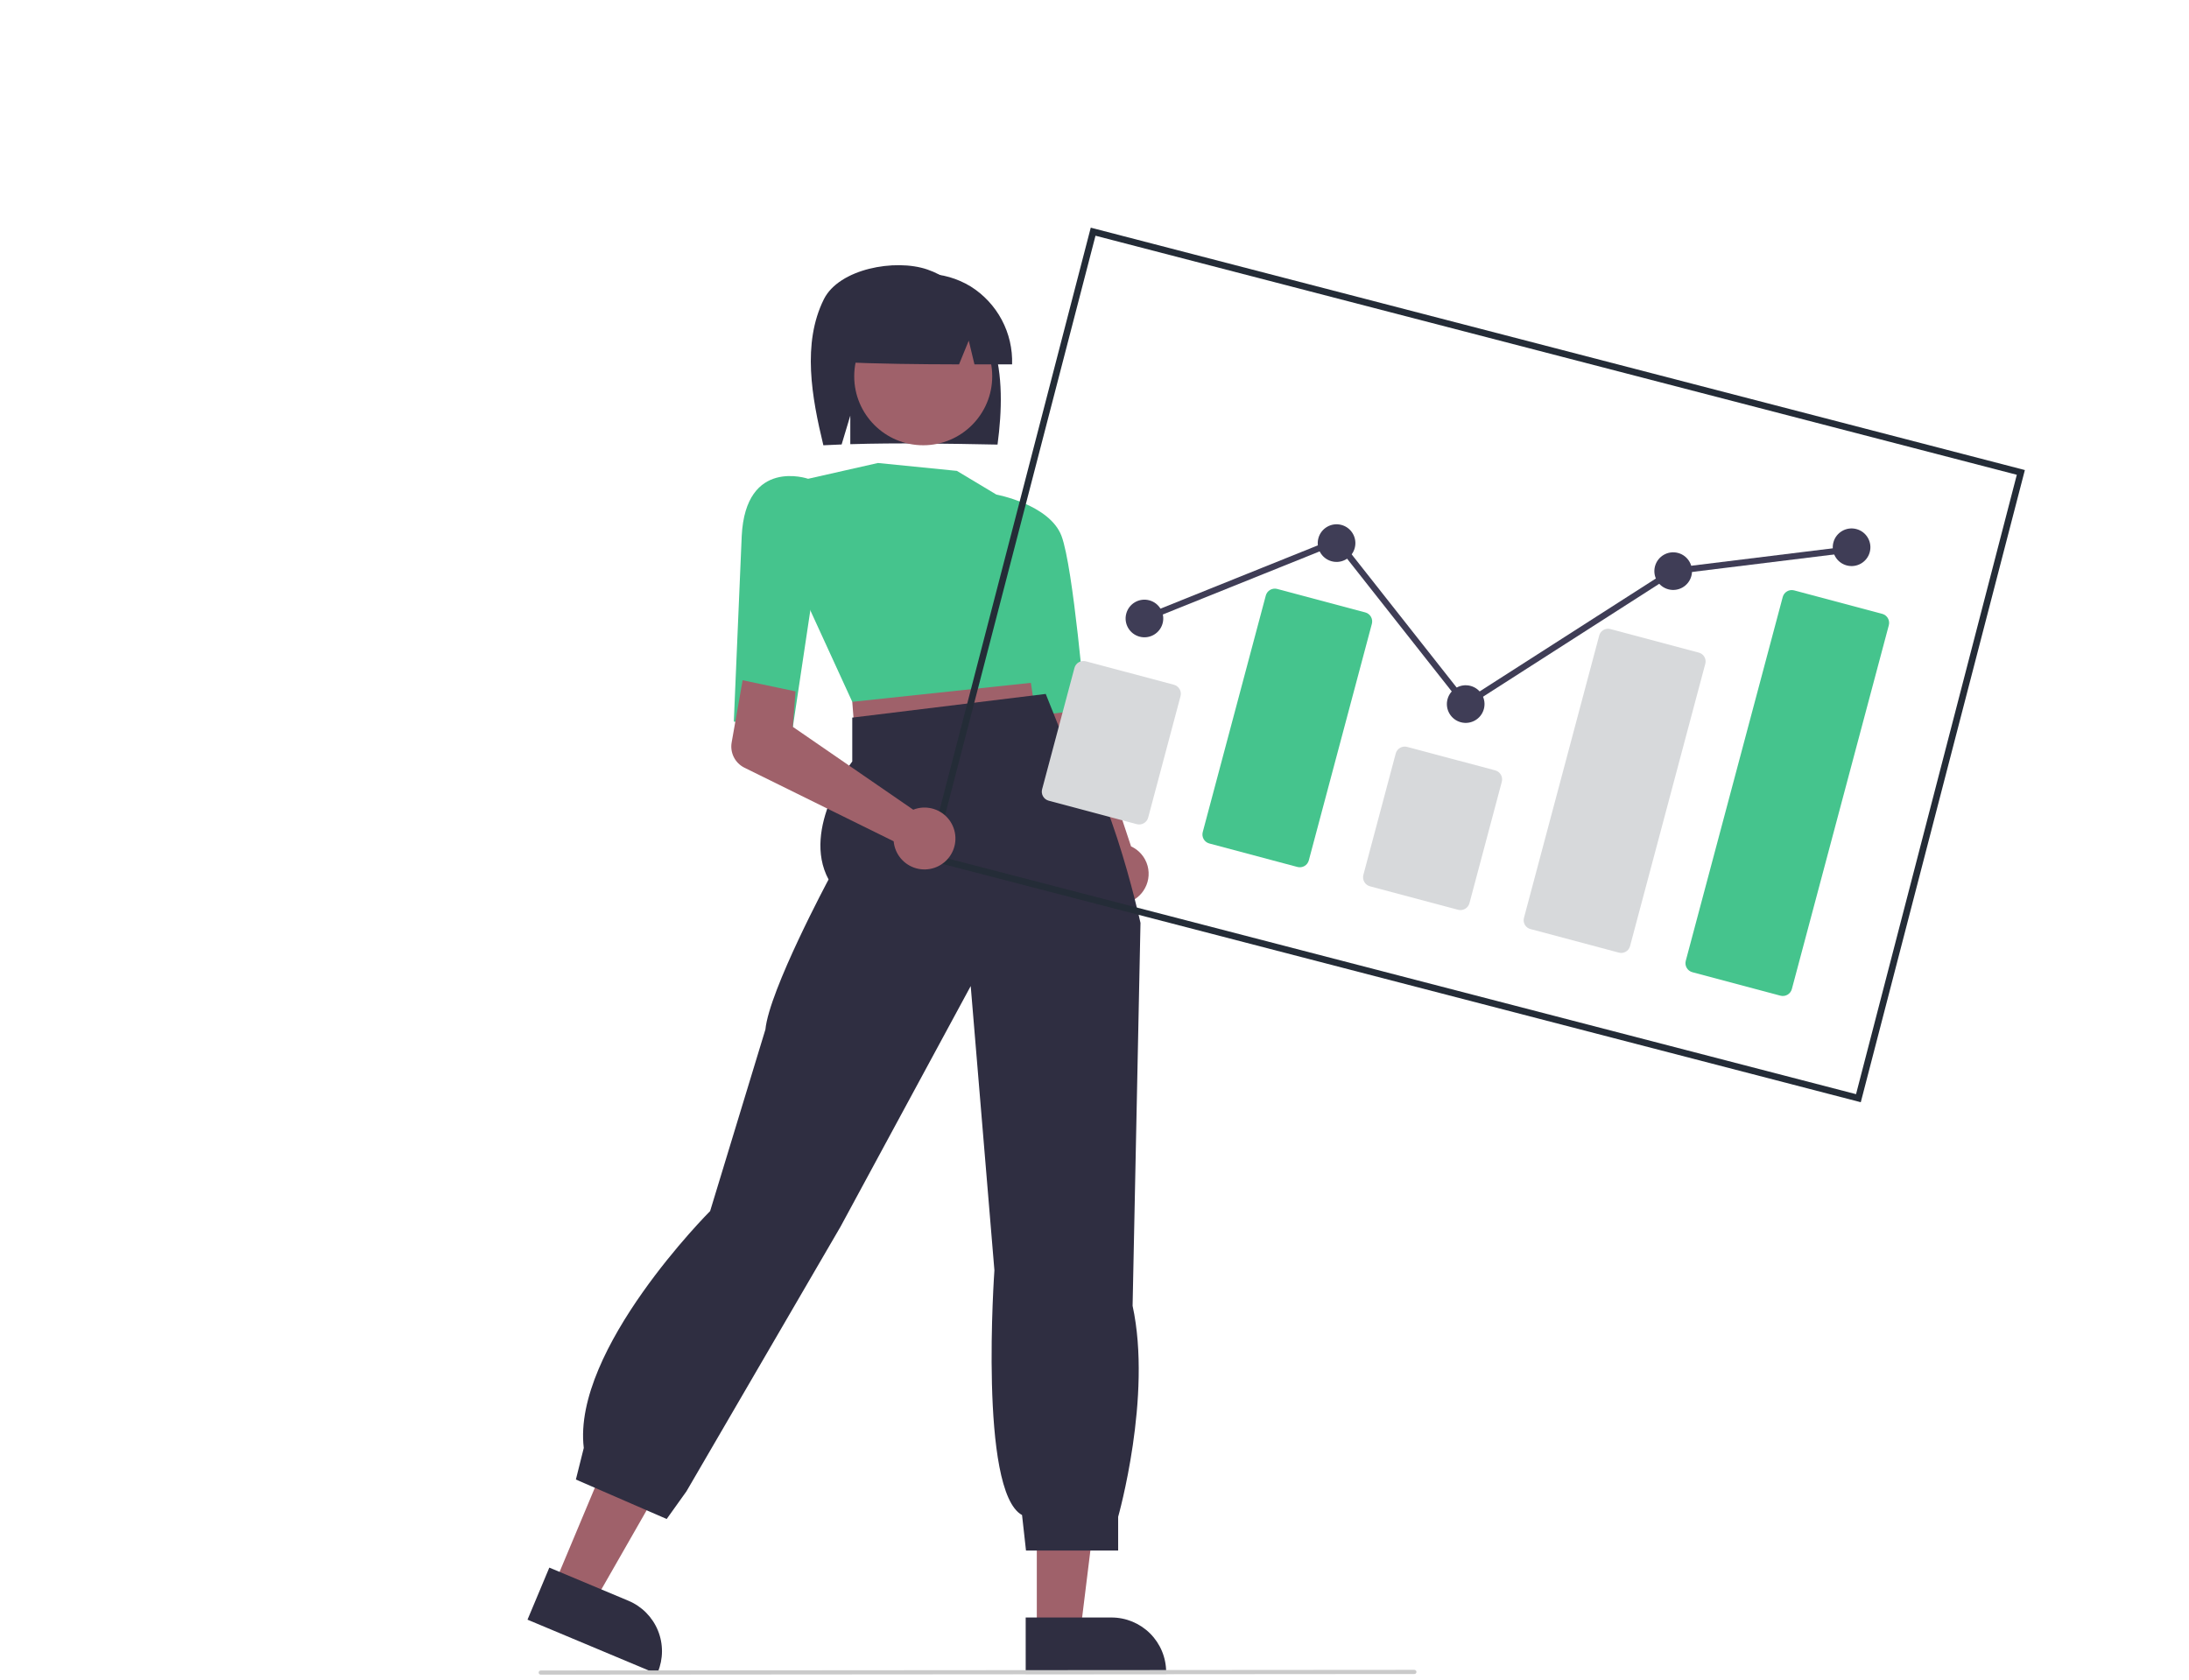 <svg width="211" height="162" viewBox="0 0 211 162" fill="none" xmlns="http://www.w3.org/2000/svg">
<path d="M95.711 33.066C94.725 29.923 92.483 27.041 89.382 25.979C86.281 24.916 80.871 25.91 79.409 28.858C77.301 33.108 78.248 38.312 79.365 42.927C79.948 42.896 80.536 42.872 81.126 42.849L81.961 40.069V42.822C86.564 42.68 91.357 42.769 96.153 42.861C96.583 39.594 96.697 36.208 95.711 33.066Z" fill="#2F2E41"/>
<path d="M53.408 152.807L57.281 154.43L65.384 140.264L59.668 137.869L53.408 152.807Z" fill="#9F616A"/>
<path d="M50.847 156.147L63.334 161.38L63.4 161.222C63.94 159.933 63.946 158.482 63.417 157.189C62.887 155.895 61.866 154.865 60.577 154.325L52.95 151.128L50.847 156.147Z" fill="#2F2E41"/>
<path d="M110.202 85.893C110.444 85.544 110.606 85.146 110.678 84.727C110.749 84.309 110.728 83.879 110.616 83.47C110.503 83.06 110.302 82.68 110.027 82.357C109.752 82.033 109.409 81.774 109.023 81.597L100.699 56.48L95.125 59.453L105.06 83.207C104.806 83.876 104.806 84.614 105.06 85.283C105.314 85.951 105.804 86.503 106.438 86.834C107.072 87.165 107.805 87.252 108.499 87.079C109.193 86.905 109.798 86.483 110.202 85.893Z" fill="#9F616A"/>
<path d="M99.939 157.31H104.138L106.135 141.113H99.938L99.939 157.31Z" fill="#9F616A"/>
<path d="M98.868 161.38L112.407 161.38V161.208C112.407 159.811 111.852 158.47 110.864 157.482C109.875 156.494 108.535 155.939 107.137 155.938L98.867 155.939L98.868 161.38Z" fill="#2F2E41"/>
<path d="M83.103 65.186L82.151 67.66L82.342 70.133L100.61 67.85L100.039 65.757L97.945 63.283L83.103 65.186Z" fill="#9F616A"/>
<path d="M88.99 42.926C85.317 42.926 82.339 39.949 82.339 36.276C82.339 32.603 85.317 29.625 88.99 29.625C92.663 29.625 95.641 32.603 95.641 36.276C95.641 39.949 92.663 42.926 88.99 42.926Z" fill="#9F616A"/>
<path d="M96.042 47.681L92.236 45.397L84.624 44.636L77.897 46.158L77.964 58.527L82.151 67.661L100.038 65.758L100.799 63.27C100.799 63.27 105.747 56.624 100.419 52.819L96.042 47.681Z" fill="#45C48D"/>
<path d="M95.091 48.252L96.042 47.681C96.042 47.681 101.18 48.632 102.322 51.677C103.464 54.722 104.605 68.423 104.605 68.423L99.848 68.987L98.135 57.766L95.091 48.252Z" fill="#45C48D"/>
<path d="M82.151 69.183V73.41C82.151 73.41 77.203 79.84 79.867 84.787C79.867 84.787 74.159 95.443 73.778 99.249L68.45 116.756C68.45 116.756 55.13 130.076 56.271 139.591L55.51 142.636L64.263 146.441L66.166 143.777L81.009 118.278L93.568 95.063L95.852 122.465C95.852 122.465 94.329 143.777 98.516 146.061L98.897 149.486H107.78V146.23C107.78 146.23 111.075 134.643 109.172 125.89L109.933 88.974C109.933 88.974 106.508 73.37 102.322 70.706L100.799 66.9L82.151 69.183Z" fill="#2F2E41"/>
<path d="M136.333 161.387L52.122 161.448C52.069 161.448 52.018 161.427 51.98 161.389C51.942 161.352 51.921 161.3 51.921 161.247C51.921 161.194 51.942 161.143 51.98 161.105C52.018 161.068 52.069 161.046 52.122 161.046L136.333 160.986C136.386 160.986 136.437 161.007 136.474 161.045C136.512 161.082 136.533 161.133 136.533 161.186C136.533 161.24 136.512 161.291 136.474 161.328C136.437 161.366 136.386 161.387 136.333 161.387Z" fill="#CACACA"/>
<path d="M93.56 27.614C92.282 26.835 90.819 26.414 89.322 26.394C87.826 26.374 86.351 26.757 85.053 27.502C83.755 28.247 82.681 29.327 81.944 30.63C81.206 31.932 80.832 33.408 80.86 34.905C84.578 35.076 88.483 35.12 92.443 35.128L93.379 32.837L93.93 35.13C95.137 35.13 96.346 35.128 97.557 35.125C97.606 33.633 97.263 32.154 96.562 30.836C95.861 29.518 94.826 28.407 93.56 27.614Z" fill="#2F2E41"/>
<path d="M109.576 79.455L101.085 77.192C100.855 77.131 100.659 76.981 100.54 76.775C100.421 76.569 100.388 76.324 100.449 76.094L103.568 64.39C103.63 64.16 103.78 63.964 103.986 63.844C104.192 63.725 104.437 63.693 104.667 63.754L113.157 66.016C113.387 66.078 113.583 66.228 113.702 66.434C113.822 66.64 113.854 66.885 113.793 67.115L110.674 78.819C110.613 79.049 110.463 79.245 110.257 79.364C110.051 79.483 109.806 79.516 109.576 79.455Z" fill="#D7D9DB"/>
<path d="M125.06 83.581L116.57 81.318C116.34 81.257 116.144 81.107 116.024 80.901C115.905 80.695 115.872 80.45 115.933 80.22L122.011 57.414C122.072 57.184 122.223 56.988 122.428 56.869C122.634 56.75 122.879 56.717 123.109 56.778L131.6 59.041C131.83 59.102 132.026 59.252 132.145 59.458C132.264 59.664 132.297 59.909 132.236 60.139L126.158 82.945C126.097 83.175 125.947 83.371 125.741 83.49C125.535 83.609 125.29 83.642 125.06 83.581Z" fill="#45C48D"/>
<path d="M140.544 87.708L132.053 85.445C131.823 85.384 131.627 85.233 131.508 85.028C131.389 84.822 131.356 84.577 131.417 84.347L134.536 72.642C134.597 72.413 134.748 72.216 134.953 72.097C135.159 71.978 135.404 71.945 135.634 72.006L144.125 74.269C144.355 74.331 144.551 74.481 144.67 74.687C144.789 74.892 144.822 75.137 144.761 75.367L141.642 87.072C141.58 87.302 141.43 87.498 141.224 87.617C141.018 87.736 140.774 87.769 140.544 87.708Z" fill="#D7D9DB"/>
<path d="M156.027 91.834L147.536 89.572C147.31 89.517 147.116 89.374 146.994 89.176C146.873 88.977 146.836 88.739 146.89 88.513L154.156 61.246C154.221 61.023 154.373 60.835 154.577 60.723C154.781 60.611 155.02 60.584 155.244 60.649L163.735 62.912C163.96 62.967 164.155 63.109 164.277 63.308C164.398 63.506 164.435 63.745 164.381 63.971L157.115 91.237C157.049 91.461 156.898 91.649 156.694 91.761C156.49 91.873 156.25 91.899 156.027 91.834Z" fill="#D7D9DB"/>
<path d="M109.846 61.379C110.814 61.637 111.808 61.062 112.066 60.094C112.324 59.126 111.748 58.132 110.78 57.874C109.812 57.616 108.818 58.191 108.56 59.159C108.302 60.127 108.878 61.121 109.846 61.379Z" fill="#3F3D56"/>
<path d="M128.366 54.112C129.334 54.37 130.328 53.794 130.586 52.826C130.844 51.858 130.268 50.864 129.3 50.606C128.332 50.348 127.338 50.924 127.08 51.892C126.822 52.86 127.398 53.854 128.366 54.112Z" fill="#3F3D56"/>
<path d="M140.813 69.631C141.781 69.889 142.775 69.314 143.033 68.345C143.291 67.377 142.716 66.383 141.747 66.125C140.779 65.868 139.785 66.443 139.527 67.411C139.27 68.379 139.845 69.373 140.813 69.631Z" fill="#3F3D56"/>
<path d="M160.813 56.814C161.781 57.072 162.775 56.496 163.033 55.528C163.291 54.56 162.715 53.566 161.747 53.308C160.779 53.05 159.785 53.626 159.527 54.594C159.269 55.562 159.845 56.556 160.813 56.814Z" fill="#3F3D56"/>
<path d="M178.009 54.512C178.977 54.77 179.971 54.194 180.229 53.226C180.487 52.258 179.911 51.264 178.943 51.006C177.975 50.748 176.981 51.324 176.723 52.292C176.465 53.26 177.041 54.254 178.009 54.512Z" fill="#3F3D56"/>
<path d="M141.213 68.281L128.79 52.52L110.426 59.907L110.2 59.346L128.985 51.79L141.348 67.476L161.175 54.769L161.243 54.76L178.389 52.648L178.463 53.248L161.385 55.352L141.213 68.281Z" fill="#3F3D56"/>
<path d="M171.62 95.99L163.129 93.727C162.899 93.666 162.703 93.515 162.584 93.309C162.464 93.104 162.432 92.859 162.493 92.629L171.84 57.553C171.902 57.323 172.052 57.127 172.258 57.008C172.464 56.888 172.708 56.856 172.938 56.917L181.429 59.179C181.659 59.241 181.855 59.391 181.974 59.597C182.093 59.803 182.126 60.048 182.065 60.278L172.718 95.354C172.656 95.584 172.506 95.779 172.3 95.899C172.094 96.018 171.85 96.051 171.62 95.99Z" fill="#45C48D"/>
<path d="M89.322 82.894L179.363 106.262L195.179 45.316L105.139 21.948L89.322 82.894ZM178.906 105.485L90.099 82.437L105.596 22.725L194.403 45.772L178.906 105.485Z" fill="#242C37"/>
<path d="M80.629 46.729L77.897 46.158C77.897 46.158 71.875 44.065 71.495 51.676L70.733 69.564L76.387 70.325L78.726 54.721L80.629 46.729Z" fill="#45C48D"/>
<path d="M88.478 77.921C88.324 77.956 88.174 78.002 88.028 78.061L76.417 70.069L76.683 66.655L71.583 65.58L70.525 71.578C70.44 72.063 70.514 72.562 70.737 73.001C70.959 73.44 71.318 73.795 71.759 74.013L86.141 81.105C86.195 81.709 86.433 82.281 86.82 82.747C87.208 83.212 87.729 83.548 88.312 83.711C88.896 83.873 89.515 83.854 90.088 83.656C90.66 83.458 91.159 83.091 91.517 82.602C91.876 82.114 92.077 81.528 92.094 80.922C92.112 80.317 91.944 79.72 91.614 79.212C91.284 78.704 90.808 78.308 90.247 78.078C89.687 77.847 89.07 77.793 88.478 77.921Z" fill="#9F616A"/>
</svg>
